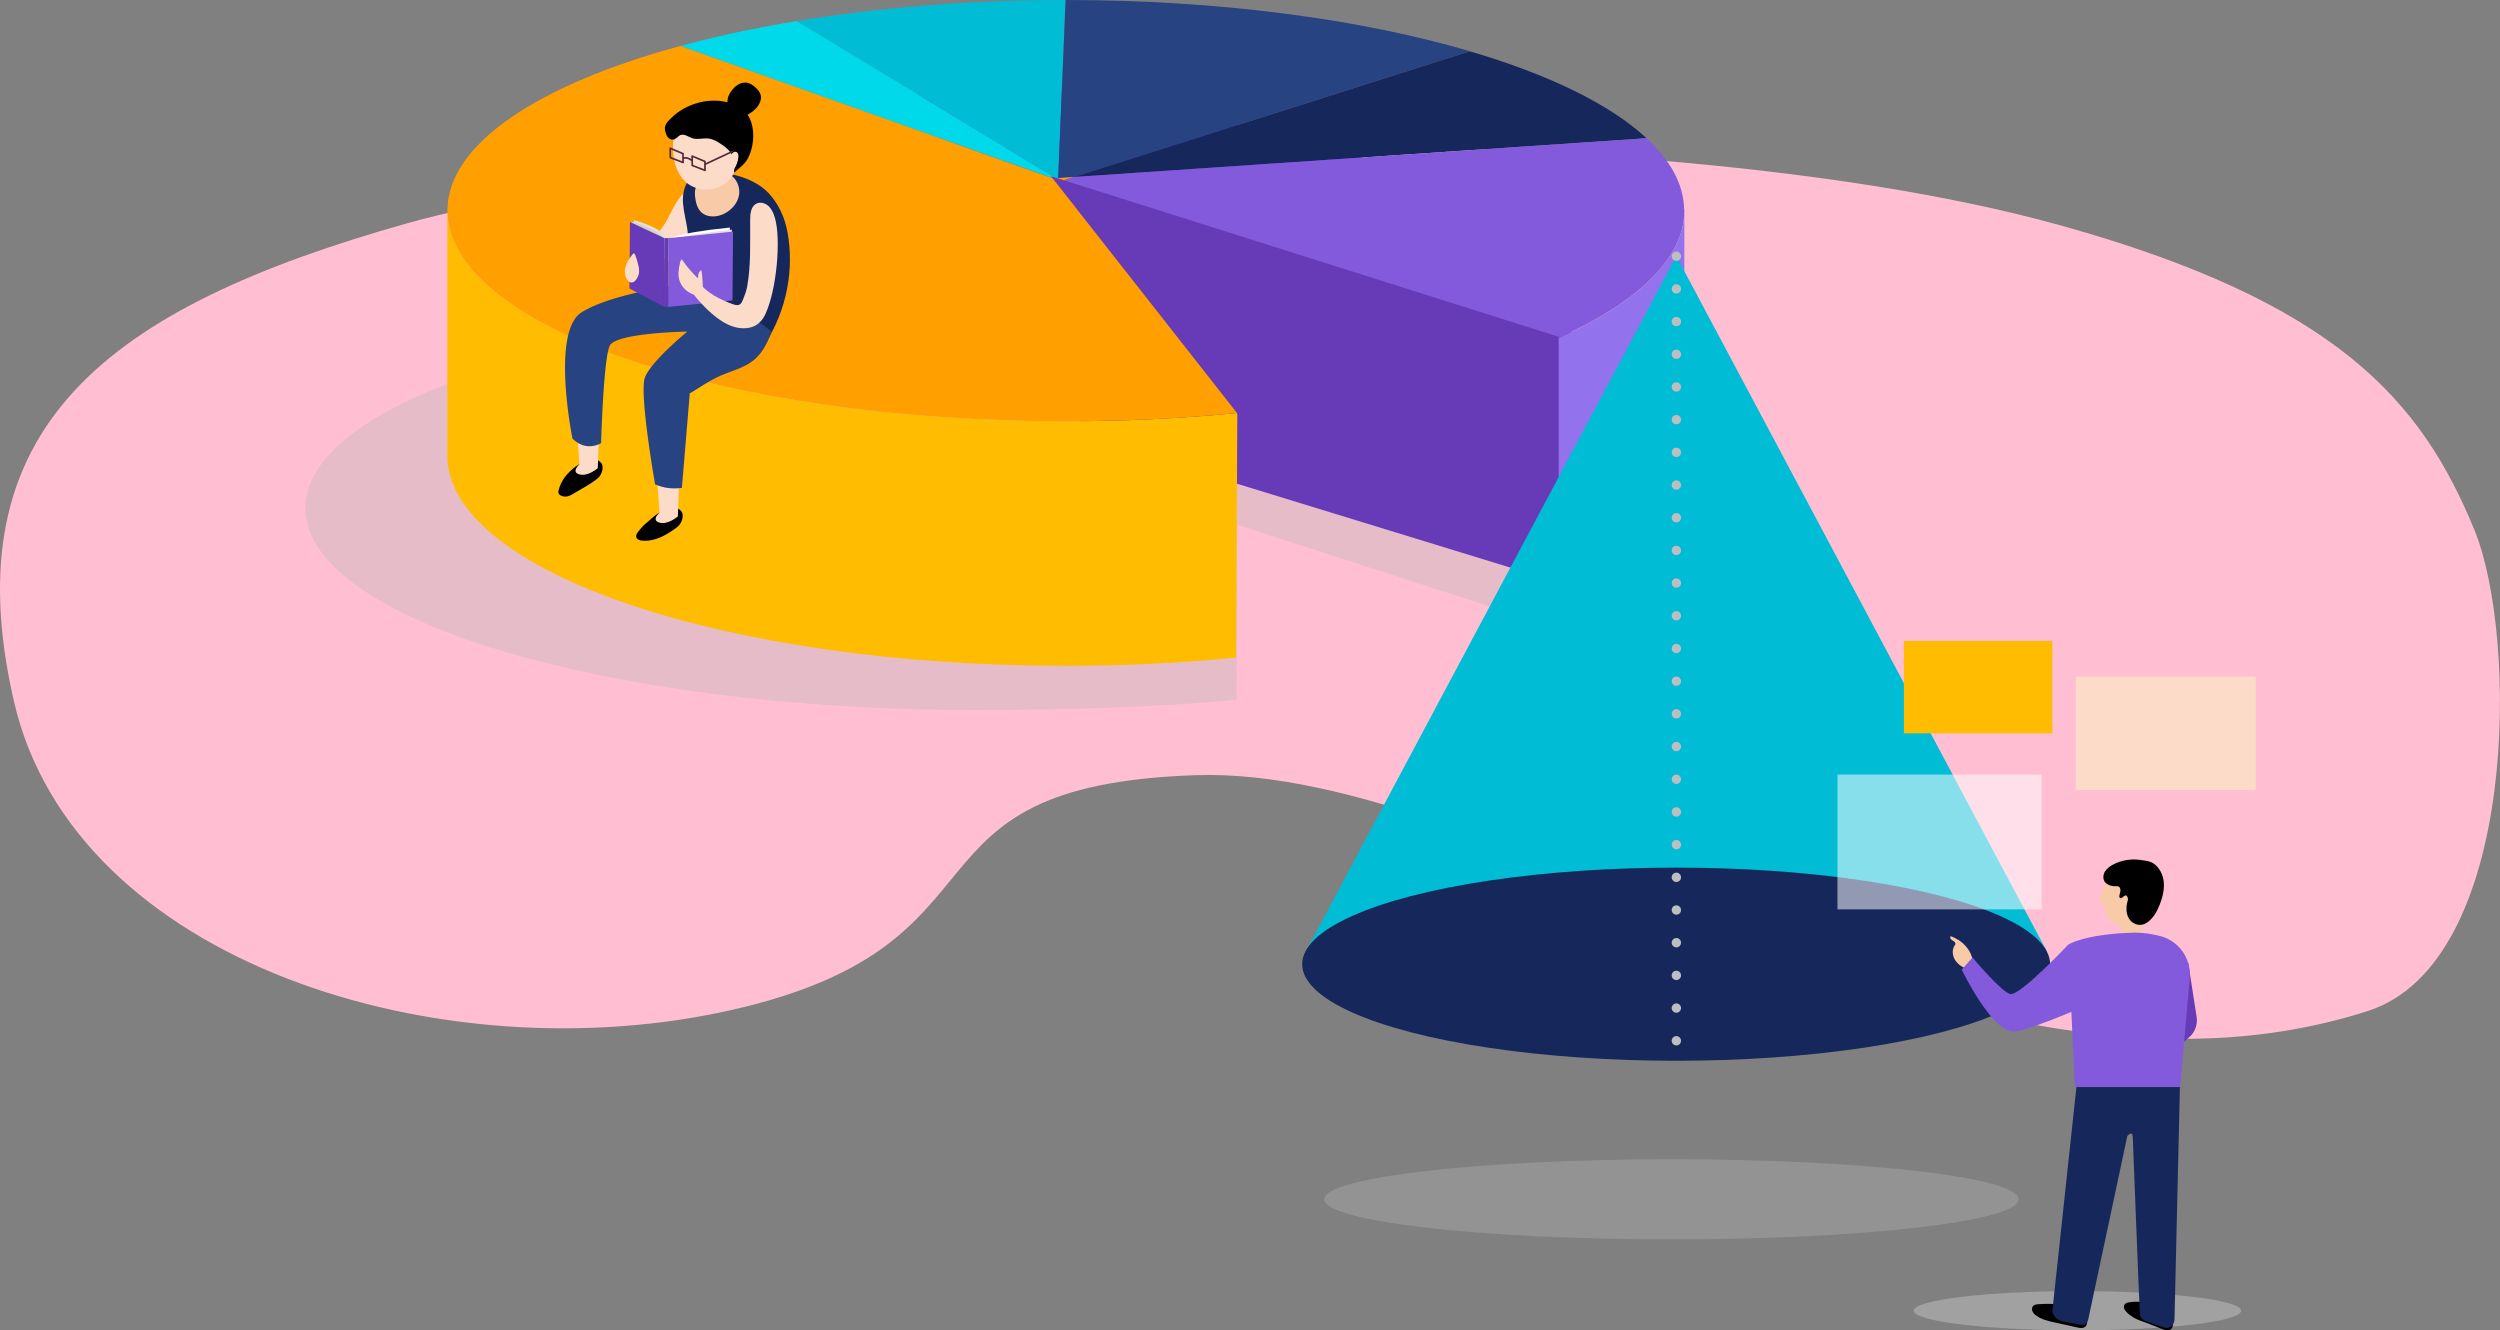 <svg xmlns="http://www.w3.org/2000/svg" viewBox="0 0 234.78 124.92"><rect x="0" y="0" width="234.78" height="124.92" fill="#808080" stroke="none"/><defs><style>.cls-1{fill:#b7b7b7;opacity:.35}.cls-1,.cls-12,.cls-14,.cls-15,.cls-17,.cls-18,.cls-19,.cls-4,.cls-5,.cls-6,.cls-7,.cls-8,.cls-9{stroke-width:0}.cls-21{stroke:#54293a;stroke-width:.16px;fill:none;stroke-linecap:round;stroke-linejoin:round}.cls-5{fill:#f9caa7}.cls-6{fill:#835adb}.cls-7{fill:#274382}.cls-8{fill:#564133}.cls-9{fill:#16285b}.cls-12{fill:#673ab7}.cls-14{fill:#ffa000}.cls-15{fill:#e4e0de}.cls-17{fill:#ffbc00}.cls-18{fill:#fcdcc8}.cls-19{fill:#00bcd4}</style></defs><g style="isolation:isolate"><g id="_レイヤー_2" data-name="レイヤー 2"><g id="Layer_1" data-name="Layer 1"><g id="_コース3" data-name="コース3"><path id="_オブジェクト3" d="M193.42 21.14c25.92 7.21 33.95 16.39 38.97 28.66 4.13 10.09 4.12 40.62-10.04 45.15-38.54 12.35-81.14-23.14-110.09-22.15S96.19 88.57 68.84 94.82 6.96 90.4 1.31 65.87c-5.95-25.8 8.71-36.95 36.96-44.91s112.78-11.6 155.14.18Z" data-name="オブジェクト3" style="fill:#ffbed2;stroke-width:0"/><g id="_イラスト3" data-name="イラスト3"><path d="M146.38 59.04c8.94-4.34 11.06-11.92 11.06-13.14 0-10.47-30.92-17.14-65.73-17.14s-63.03 8.49-63.03 18.96S56.9 66.68 91.71 66.68c7.55 0 17.72-.26 24.43-.99V49.26l30.24 9.78Z" class="cls-1"/><path d="m146.39 54.7-44.13-13.54L84.31 4.99l40.9 8.57 22.74 10.28-1.56 30.86z" class="cls-12"/><path d="M146.38 31.73V54.7c7.4-3.32 11.8-7.46 11.8-11.95V19.78c0 4.49-4.4 8.63-11.8 11.95Z" style="fill:#9372ed;stroke-width:0"/><path d="M42.01 19.67v.11-.11Z" class="cls-8"/><path d="M116.17 38.79c-5.11.5-10.5.77-16.08.77-32.08 0-58.08-8.86-58.08-19.78v22.97c0 10.92 25.99 19.78 58.07 19.78 5.56 0 10.93-.27 16.01-.77l.11-22.89-.04-.09Z" class="cls-17"/><path d="M158.16 19.67v.11-.11Z" class="cls-8"/><path d="M99.27 16.73h.11L100.07 0C91.01 0 82.44.71 74.8 1.98l24.28 14.69.19.06Z" class="cls-19"/><path d="M74.81 1.98c-3.9.64-7.56 1.43-10.92 2.34l34.95 12.42-.15-.19.39.12L74.81 1.98Z" style="fill:#00d9ea;stroke-width:0"/><path d="M100.09 0h-.02l-.69 16.72 1.5-.1 37.16-11.81C127.86 1.82 114.6 0 100.09 0Z" class="cls-7"/><path d="m138.04 4.81-37.16 11.81 53.75-3.64c-3.43-3.19-9.2-5.99-16.59-8.16Z" class="cls-9"/><path d="m99.18 17.16-1.02.32 1.02-.32-.32-.4-.84.05.84-.05-.02-.02L63.89 4.32c-13.25 3.6-21.77 9.14-21.87 15.35v.11c0 10.93 25.99 19.78 58.07 19.78 5.58 0 10.97-.27 16.08-.77L99.18 17.16ZM99.39 16.72l-.12.01.11.03.01-.04z" class="cls-14"/><path d="m99.39 16.72-.01.04.53.17.97-.31-1.49.1z" class="cls-14"/><path d="M158.16 19.67c-.04-2.35-1.28-4.61-3.53-6.69l-53.75 3.64-.97.31 46.47 14.7v.09c7.4-3.32 11.8-7.46 11.8-11.95v-.11Z" class="cls-6"/><path d="M61.12 23.26c.39.28 2.1 1.74 2.56 1.53.11-.05.4-.85.48-.98.28-.45.54-.91.78-1.39.22-.44.43-.91.39-1.39-.02-.27-.12-.52-.21-.77-.26-.7-.46-1.54-.84-2.16-.76.58-1.31 2.02-1.81 2.85-.31.52-1.34 1.68-1.34 2.32Z" class="cls-18"/><path d="M63.65 47.77c-.43-.16-1.12.08-1.47.24-.6.27-1.02.73-1.52 1.14-.26.21-.48.48-.69.74-.12.15-.26.34-.22.53.04.2.25.31.45.34 1.17.15 2.25-.43 3.18-1.1.18-.13.37-.27.49-.46.19-.27.35-.83.15-1.13-.05-.07-.11-.13-.17-.19a.76.76 0 0 0-.19-.12Z" class="cls-4"/><path d="m63.77 45.23-.11 3.26s-.92.82-1.73.59c-.81-.22 0-.94 0-.94l-.2-3.04 2.03.12Z" class="cls-18"/><path d="M56.12 43.24c-.43-.16-1.12.08-1.47.24-.53.24-.98.62-1.37 1.04-.37.41-.66.93-.8 1.46-.03.11-.06.23-.02.34.04.11.13.18.24.23.15.07.32.1.49.08.26-.03.5-.17.72-.3.65-.39 1.33-.75 1.95-1.2.18-.13.37-.27.49-.46.19-.27.35-.83.15-1.13-.05-.07-.11-.13-.17-.19a.76.76 0 0 0-.19-.12Z" class="cls-4"/><path d="m56.25 40.7-.11 3.26s-.92.82-1.73.59c-.81-.22 0-.94 0-.94l-.2-3.04 2.03.12Z" class="cls-18"/><path d="M64.31 26.77c.03.62 1.16.87 1.68 1.13.85.42 1.7.84 2.5 1.34 1.37.85 2.31 2.07 3.05 3.5 2.1-2.97 3.01-6.75 2.51-10.35-.21-1.53-.66-2.81-1.66-4.02-1.21-1.45-3.25-2.07-5.11-2.2-.87-.06-1.98-.13-2.55.66-1.09 1.5-.4 3.11-.17 4.76.23 1.7-.14 3.42-.25 5.13v.06Z" class="cls-9"/><path d="M64.81 36.93c.93-.56 1.84-1.2 2.84-1.64 1.21-.53 2.55-.8 3.49-1.8.56-.59.94-1.34 1.23-2.1a.34.34 0 0 0 .03-.22.403.403 0 0 0-.14-.18 9.188 9.188 0 0 0-2.71-1.57c-.5-.19-1.03-.34-1.46-.66-.38-.28-.66-.67-1.02-.98-.77-.68-2.25-.77-3.23-1.03-1.05.14-6.6.94-9.22 2.58-2.9 1.82-.86 11.85-.86 11.85 1.33 1.33 2.69.43 2.69.43s.22-7.91.81-9.14c.59-1.23 7.29-1.33 7.29-1.33s-3.44 2.8-3.99 4.33c-.54 1.53.96 10.01.96 10.01 1.28.59 2.52.33 2.52.33l.74-8.91Z" class="cls-7"/><path d="M62.72 22.53s.25-.6 5.82-1.16v1.15h-5.82Z" style="fill:#fff;stroke-width:0"/><path d="M62.91 22.73s.25-.6 5.82-1.16v1.15h-5.82ZM59.54 20.68s2.75.68 3.06 1.79v1.06l-3.08-.97.02-1.88Z" class="cls-15"/><path d="M59.33 20.82s2.75.68 3.06 1.79v1.06l-3.08-.97.02-1.88Z" style="fill:#d5cfcd;stroke-width:0"/><path d="m62.39 22.36-.05 6.45.41.01.05-6.46h-.41z" class="cls-12"/><path d="m68.84 21.75-6.04.61-.05 6.46 6.04-.6.05-6.47z" class="cls-6"/><path d="m59.16 20.85-.05 6.24 3.23 1.72.05-6.45-3.23-1.51z" class="cls-12"/><path d="M65.55 26.46c.84 1.05 2.03 1.66 3.28 2.11.2.07.44.14.63.03.16-.09.23-.26.3-.43.17-.41.33-.83.41-1.26.37-2.07.26-4.19.28-6.29 0-.55.07-1.21.55-1.48.37-.21.86-.08 1.17.21.31.29.48.7.6 1.1.59 2 .18 6.73-.89 9.05-.52 1.12-1.47 1.51-2.74 1.25-2.05-.42-4.33-3.44-4.26-3.52.37-.43.29-.33.67-.76Z" class="cls-18"/><path d="M66 27.03c0-.56-.05-1.11-.13-1.66-.27.12-.32.48-.32.78-.56-.55-1.08-1.15-1.52-1.8-.1.08-.14.21-.17.34-.1.46-.19.93-.11 1.39.14.83.85 1.52 1.69 1.64l.57-.69ZM58.7 25.31c.07-.54.38-1.02.72-1.44a.16.16 0 0 1 .09-.07c.07-.01.11.07.14.13.12.31.21.63.29.95.08.33.13.69 0 1.01-.16.41-.51.86-.91.52-.29-.25-.38-.75-.34-1.11Z" class="cls-18"/><path d="M68.39 16.32c.74.32 1.15 1.22 1.01 2.01-.14.8-.76 1.46-1.5 1.79-.7.31-1.61.3-2.12-.27-.27-.3-.39-.7-.46-1.09-.07-.41-.11-.84.06-1.22.25-.6.92-.91 1.55-1.06a5.3 5.3 0 0 1 1.73-.11" class="cls-5"/><path d="M65.92 17.47c-.1.23-.03.51.14.7.17.19.42.28.67.3.73.05 1.39-.51 1.69-1.18.3-.66.32-1.42.33-2.15l-2.83 2.33Z" class="cls-5"/><path d="M63.25 14.61c.1.89.43 1.78 1.05 2.39.83.82 2.13 1.01 3.19.57 1.06-.44 1.59-1.36 1.93-2.5.33-1.13.51-2.48 0-3.54-.79-1.66-3.26-1.83-4.74-1.2-.69.29-.98 1.09-1.22 1.8-.27.8-.31 1.65-.21 2.48Z" class="cls-18"/><path d="M67.79 13.58c.32.22.64.47.86.8.34.53.36 1.21.28 1.84.5-.44 1.05-.81 1.34-1.41.62-1.24.71-3.19-.26-4.3-.52-.59-1.32-.86-2.1-.99-1.72-.29-3.65.34-4.89 1.58-.39.39-.69.67-.54 1.25.05.19.12.39.24.54.13.15.33.26.53.22.26-.06.42-.34.67-.43.37-.13.73.18 1.09.3.49.16 1.01-.03 1.52.03.46.05.87.3 1.26.57Z" class="cls-4"/><path d="M68.39 9.98c-.07-.2-.09-.43-.06-.64.04-.28.17-.53.33-.76.33-.48.86-.89 1.43-.82.35.04.66.26.91.5.19.18.36.39.43.64.13.46-.12.95-.45 1.3-.64.67-1.62 1-2.54.85l-.04-1.06Z" class="cls-4"/><path d="M68.58 14.75c.06-.12.1-.25.19-.35.08-.1.22-.18.35-.14.1.03.17.11.2.21.03.09.03.2.02.3-.04.4-.18.79-.41 1.12l-.34-1.13Z" class="cls-18"/><path d="m62.94 13.92 1.2.51.01.83-1.2-.46-.01-.88zM65 14.66l1.2.5.01.84-1.2-.46-.01-.88zM66.21 15.43l2.54-1.19M64.15 14.86s.35-.16.81.2" class="cls-21"/><ellipse cx="195.1" cy="123.09" rx="15.37" ry="1.84" style="fill:#cbcbcb;mix-blend-mode:multiply;opacity:.44;stroke-width:0"/><ellipse cx="156.97" cy="112.63" class="cls-1" rx="32.61" ry="3.76"/><path d="m122.66 89.3 34.77-65.24L192.2 89.3h-69.54z" class="cls-19"/><ellipse cx="157.41" cy="90.55" class="cls-9" rx="35.12" ry="9.07"/><path d="M157.43 24.06v75.55" style="stroke:#bcbec0;stroke-dasharray:0 3.07;stroke-width:.88px;fill:none;stroke-linecap:round;stroke-linejoin:round"/><path d="M183.18 87.94c-.1.12.04.29.17.37s.3.18.28.33c0 .07-.05.12-.08.18-.25.4-.19.94.06 1.34.25.4.67.67 1.1.84.18.07.41.11.53-.03.06-.08.07-.18.07-.28 0-.64-.23-1.27-.64-1.76a3.06 3.06 0 0 0-.68-.61c-.08-.05-.75-.45-.81-.37Z" class="cls-5"/><path d="m205.5 90.42.79 5.08c.11.71-.15 1.43-.69 1.9l-2.39 2.1.54-6.26 1.75-2.81Z" class="cls-12"/><path d="M191.44 122.48c-.18.01-.39.04-.51.17s-.13.33-.06.49c.07.16.19.29.33.39.5.38 1.14.53 1.75.66.7.16 1.41.31 2.11.47.26.06.56.11.76-.06.19-.15.23-.45.14-.68-.09-.23-.28-.41-.47-.56-1.2-.93-2.6-.97-4.05-.88ZM199.87 122.31c-.15.04-.29.1-.37.24-.06.11-.05.25 0 .37s.13.22.22.31c.39.4.85.65 1.37.83.66.22 1.31.5 1.96.75.25.09.53.19.76.06.22-.12.29-.41.24-.65s-.21-.44-.38-.62c-.9-.95-2.4-1.54-3.69-1.3-.04 0-.07.01-.11.02Z" class="cls-4"/><path d="m195.04 101.72-2.31 21.5c.16.49.59.84 1.1.89l1.65.31c.42.05.58-.18.68-.74l3.62-17s.48-.56.51.08c.06 1.25.52 13.63.67 16.65.02.42.36.62.79.75 0 0 1.24.47 1.67.54.42.07.77-.33.79-.76l.51-21.87-9.7-.37Z" class="cls-9"/><path d="M201.18 87.87c-.73.34-1.19.34-1.93.01v-1.4c.77 0 1.16 0 1.93-.01v1.4Z" class="cls-5"/><path d="M201.08 80.89c-.78-.21-1.8-.29-2.45.3-.69.62-1.03 2.03-1.31 2.9-.05.15-.19.39-.15.54.02.08.09.15.17.19.06.03.13.03.19.06.15.08.15.24.16.39.03.3.13.63.3.88.27.41.69.73 1.16.88.87.27 1.85-.02 2.54-.61s1.1-1.46 1.28-2.35c.11-.57.14-1.18-.09-1.72-.3-.74-1.03-1.24-1.81-1.45Z" class="cls-5"/><path d="M198.41 81.21c-.29.16-.56.36-.73.64-.17.28-.21.65-.04.93.17.27.5.39.8.44.27.04.59-.11.68.27.07.26-.1.47-.09.71 0 .06.03.13.09.15.22.07.51-.58.7-.05.06.18-.03.36-.07.54-.05.23-.06.49-.04.72.03.3.13.6.32.84.38.46 1.01.6 1.52.29.65-.39 1.03-1.1 1.3-1.8.28-.73.46-1.53.32-2.3-.12-.65-.55-1.39-1.2-1.64-.31-.12-.72-.16-1.04-.2-.4-.05-.82-.05-1.22.02-.46.07-.9.22-1.31.45Z" class="cls-4"/><path d="m205.65 91.79-.91 10.3h-9.88l-.63-13.38s1.46-.96 5.95-1.12c.97-.04 1.9.11 2.71.32 1.74.46 2.89 2.1 2.75 3.89Z" class="cls-6"/><path d="M194.24 88.7s-4.59 4.9-5.47 4.65c-.88-.26-3.53-3.43-3.53-3.43l-1.01 1.14s2.96 6.18 5.07 5.8c2.12-.38 7.6-2.86 7.6-2.86l-2.67-5.29Z" class="cls-6"/><path d="M172.56 72.74h19.18V85.4h-19.18z" style="fill:#fff;opacity:.53;stroke-width:0"/><path d="M194.94 63.54h16.9V74.2h-16.9z" class="cls-18"/><path d="M178.8 60.19h13.94v8.68H178.8z" class="cls-17"/></g></g></g></g></g></svg>